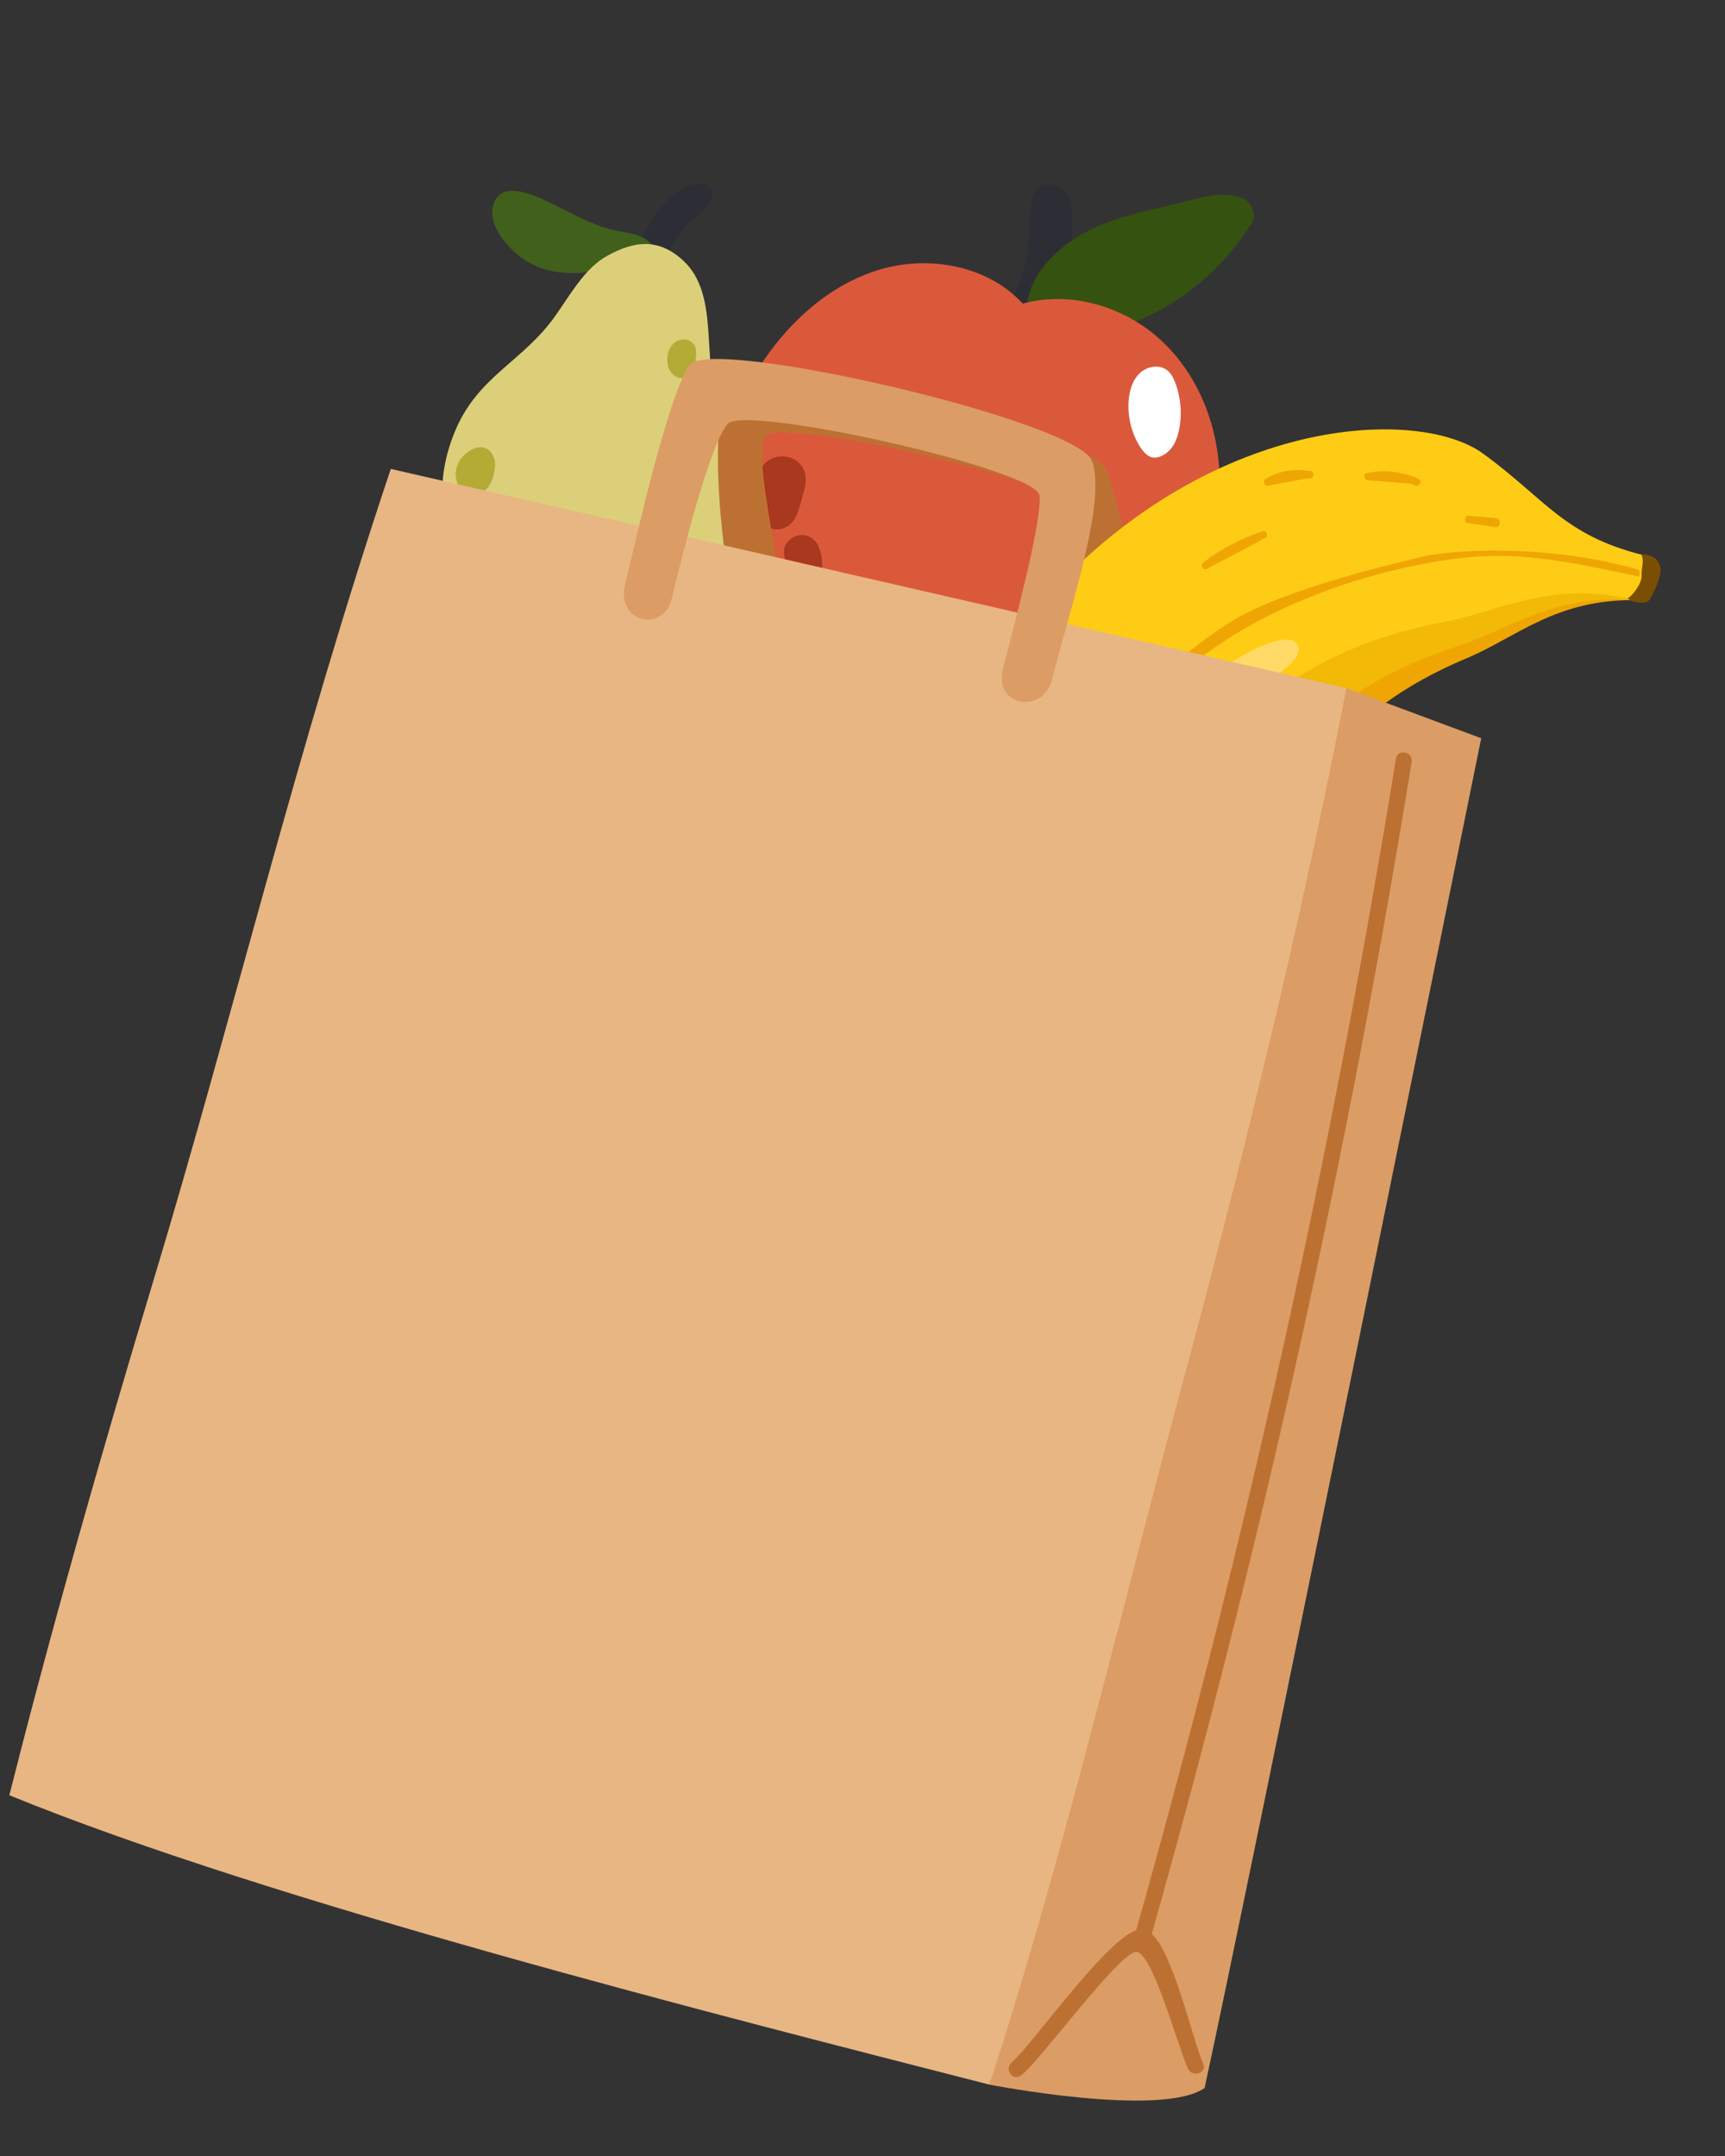 <svg width="180" height="225" viewBox="0 0 180 225" fill="none" xmlns="http://www.w3.org/2000/svg">
<rect x="0" y="0" width="180" height="225" fill="#333333" stroke="none"/>
<g clip-path="url(#clip0_55_3557)">
<path d="M70.892 24.393C71.853 23.102 73.326 22.289 74.178 20.953C74.776 20.018 73.907 19.09 72.942 19.173C69.324 19.485 66.469 24.662 66.353 27.898C66.313 29.001 68.04 29.745 68.582 28.607C69.276 27.15 69.923 25.696 70.892 24.393Z" fill="#2D2D36"/>
<path d="M68.121 25.64C67.233 24.587 66.23 24.417 64.94 24.199C62.244 23.744 60.231 22.544 57.821 21.372C56.226 20.597 52.537 18.64 51.549 21.147C50.63 23.478 53.249 26.263 55.06 27.314C58.45 29.283 62.469 28.46 65.96 27.277C66.241 27.181 66.423 26.998 66.526 26.785C66.601 26.848 66.694 26.902 66.753 26.973C67.549 27.916 68.916 26.577 68.124 25.64L68.121 25.64Z" fill="#41601C"/>
<path d="M74.873 41.648C73.235 37.313 75.051 30.729 71.336 27.238C68.723 24.783 66.131 25.145 63.303 26.733C61.252 27.882 59.881 30.121 58.164 32.653C54.704 37.758 49.864 39.129 47.43 45.125C45.436 50.036 45.465 55.543 50.006 58.601C51.749 59.774 53.054 59.873 55.016 60.163C57.77 60.57 59.956 60.922 62.544 62.005C63.546 62.423 64.519 62.774 65.589 62.978C74.454 64.668 78.26 57.475 78.011 50.477C77.891 47.137 75.912 44.401 74.871 41.648L74.873 41.648Z" fill="#DBD079"/>
<path d="M62.405 57.631C61.292 56.809 59.126 56.279 57.812 56.735C56.891 57.055 56.795 58.186 57.572 58.719C58.242 59.179 58.894 59.243 59.684 59.371C60.4 59.487 61.178 59.667 61.904 59.59C62.979 59.474 63.25 58.253 62.405 57.631Z" fill="#2D2D36"/>
<path d="M74.018 44.538C74.012 44.453 74.003 44.369 73.994 44.285C73.926 43.712 73.81 43.146 73.651 42.591C73.548 42.237 73.418 41.872 73.15 41.617C72.766 41.252 72.17 41.194 71.654 41.318C71.26 41.413 70.872 41.618 70.656 41.962C70.395 42.38 70.436 42.913 70.502 43.4C70.579 43.947 70.682 44.501 70.945 44.986C71.478 45.969 73.351 46.664 73.922 45.294C74.02 45.057 74.033 44.797 74.015 44.539L74.018 44.538Z" fill="#B3AB36"/>
<path d="M72.454 38.308C72.565 37.953 72.605 37.57 72.631 37.196C72.655 36.837 72.67 36.459 72.521 36.131C72.287 35.615 71.664 35.337 71.106 35.434C70.548 35.529 70.077 35.95 69.841 36.462C69.605 36.975 69.582 37.567 69.692 38.122C69.924 39.316 71.365 40.05 72.188 38.863C72.307 38.691 72.392 38.504 72.454 38.308Z" fill="#B3AB36"/>
<path d="M50.502 46.721C49.363 46.447 48.1 47.549 47.728 48.541C47.465 49.243 47.484 50.069 47.875 50.708C48.266 51.35 49.054 51.756 49.789 51.604C50.3 51.5 50.737 51.15 51.027 50.717C51.317 50.284 51.475 49.776 51.575 49.265C51.67 48.777 51.715 48.264 51.548 47.796C51.317 47.151 50.937 46.823 50.505 46.718L50.502 46.721Z" fill="#B3AB36"/>
<path d="M111.761 21.158C111.459 18.977 107.935 18.443 107.655 20.915C107.4 23.16 107.504 25.397 106.968 27.613C106.409 29.915 105.239 31.894 104.271 34.032C103.666 35.367 105.177 36.793 106.453 35.95C110.797 33.083 112.442 26.065 111.763 21.159L111.761 21.158Z" fill="#2D2D36"/>
<path d="M129.763 20.742C127.41 19.741 124.865 20.784 122.473 21.335C119.565 22.005 116.55 22.636 113.848 23.939C110.571 25.519 107.046 28.728 107.145 32.588C106.372 33.135 106.666 34.233 107.366 34.674C110.738 36.81 116.703 34.493 119.963 32.913C124.448 30.741 127.955 27.449 130.627 23.274C131.159 22.443 130.629 21.11 129.763 20.74L129.763 20.742Z" fill="#355210"/>
<path d="M127.204 52.051C127.278 51.026 127.286 49.994 127.225 48.965C126.918 43.86 124.792 38.791 120.988 35.364C117.185 31.936 111.661 30.336 106.724 31.686C103.127 27.77 97.117 26.622 92.002 28.075C86.887 29.529 82.647 33.257 79.665 37.65C77.175 41.321 76.508 45.404 76.205 49.832C75.957 53.481 76.926 57.29 78.969 60.341C80.868 63.175 83.628 65.398 86.741 66.799C90.717 68.587 95.132 69.04 99.143 70.728C100.029 71.1 100.862 71.639 101.763 71.932C102.774 72.26 103.874 72.479 104.922 72.67C107.07 73.063 109.273 73.185 111.445 72.943C116.73 72.353 121.246 68.248 123.694 63.692C125.627 60.097 126.92 56.114 127.208 52.056L127.204 52.051Z" fill="#DB593B"/>
<path d="M83.789 48.844C83.275 47.939 82.255 47.509 81.245 47.652C79.279 47.933 78.675 50.015 78.729 51.863C78.582 52.79 78.744 53.733 79.428 54.501C80.236 55.407 81.585 55.531 82.496 54.674C83.227 53.987 83.441 52.867 83.701 51.941C83.981 50.946 84.343 49.823 83.788 48.847L83.789 48.844Z" fill="#A8381E"/>
<path d="M85.783 58.692C85.776 58.627 85.763 58.568 85.754 58.503C85.759 58.302 85.744 58.105 85.691 57.922C85.615 57.672 85.542 57.421 85.469 57.17C85.164 56.285 84.345 55.714 83.398 55.855C82.57 55.978 81.676 56.795 81.807 57.717C81.844 57.973 81.88 58.231 81.915 58.486C81.97 58.881 82.098 59.221 82.289 59.511C83.027 61.144 86.03 60.679 85.783 58.692Z" fill="#A8381E"/>
<path d="M100.04 68.097C100.227 67.573 100.039 66.924 99.698 66.329C99.041 65.188 97.815 64.135 96.356 63.462C95.373 63.008 94.149 62.73 93.379 63.098C93.055 63.255 92.848 63.506 92.672 63.766C92.388 64.184 92.16 64.63 91.992 65.098C91.878 65.415 91.792 65.751 91.895 66.113C91.997 66.471 92.326 66.86 92.794 67.033C93.252 67.201 93.73 67.137 94.198 67.255C94.45 67.319 94.691 67.432 94.925 67.545C96.225 68.166 99.246 69.889 99.921 68.334C99.968 68.258 100.007 68.18 100.037 68.099L100.04 68.097Z" fill="#2D2D36"/>
<path d="M121.955 38.788C121.905 38.738 121.854 38.692 121.8 38.648C120.984 38.003 119.712 38.221 118.951 38.929C118.19 39.636 117.867 40.702 117.777 41.736C117.645 43.283 117.978 44.866 118.725 46.228C119.022 46.769 119.535 47.553 120.181 47.723C120.879 47.906 121.707 47.386 122.138 46.885C122.632 46.309 122.889 45.566 123.037 44.823C123.36 43.215 123.225 41.519 122.652 39.982C122.49 39.548 122.282 39.113 121.957 38.788L121.955 38.788Z" fill="white"/>
<path d="M76.194 39.719C78.233 36.919 114.129 45.181 115.504 49.14C116.879 53.102 120.667 67.132 118.741 74.664C117.839 78.192 113.028 77.248 113.925 73.737C115.524 67.484 110.527 55.113 110.378 52.516C110.226 49.92 81.62 43.589 79.914 45.477C78.21 47.366 82.558 62.676 81.612 66.698C80.78 70.232 77.803 69.067 77.007 65.518C74.642 54.969 74.152 42.519 76.194 39.717L76.194 39.719Z" fill="#BC7133"/>
<path d="M170.734 58.192C162.742 57.934 160.276 54.841 153.369 51.783C146.796 48.872 129.215 52.906 116.945 70.892C104.673 88.878 106.242 104.161 108.539 110.383C110.656 116.117 114.381 119.034 115.19 122.018C115.495 123.14 119.866 122.844 119.892 121.961C119.99 118.359 123.672 113.882 124.644 110.537C125.634 107.129 125.561 103.496 126.252 100.011C127.633 93.049 131.159 87.669 135.624 82.079C140.521 75.944 145.615 71.804 153.026 68.704C158.159 66.557 162.239 62.582 170.502 62.626C171.765 62.633 172.062 58.236 170.731 58.193L170.734 58.192Z" fill="#EFA603"/>
<path d="M170.72 60.337C161.602 60.293 157.462 60.641 151.9 62.759C146.171 64.941 140.571 68.119 135.822 72.005C126.72 79.452 121.104 90.894 118.88 102.244C117.615 108.694 117.044 114.992 117.784 121.581C117.837 122.055 117.358 122.044 117.303 121.565C115.984 109.842 117.845 98.483 122.679 87.868C125.227 82.274 128.59 76.967 133.096 72.726C137.409 68.668 147.701 63.838 149.869 62.804C152.036 61.771 161.035 59.03 170.558 59.677C170.75 59.691 170.872 60.336 170.72 60.337Z" fill="#D38E05"/>
<path d="M119.913 122.013C120.084 123.124 118.364 122.898 117.739 123.147C117.121 123.394 115.366 123.298 115.261 122.17C115.217 121.693 117.441 121.932 117.849 121.876C118.279 121.816 119.817 121.377 119.915 122.014L119.913 122.013Z" fill="#7B4F03"/>
<path d="M172.145 58.418C172.219 58.53 172.696 58.922 172.66 59.584C172.601 60.689 171.947 62.273 171.725 62.546C171.368 62.985 170.26 62.792 170.154 62.625C170.671 62.158 171.2 60.803 171.007 60.163C170.818 59.534 170.998 58.811 170.571 58.188C170.923 57.975 171.949 58.117 172.145 58.418Z" fill="#7B4F03"/>
<path d="M147.555 56.23C147.401 56.195 147.245 56.169 147.091 56.143C145.711 56.327 144.334 56.512 142.954 56.696C142.573 56.748 142.304 56.198 142.708 56.02C144.111 55.405 145.601 55.202 147.098 55.413C147.141 55.408 147.182 55.402 147.226 55.397C147.351 55.38 147.454 55.423 147.53 55.491C147.61 55.507 147.689 55.517 147.768 55.535C148.224 55.638 148.01 56.329 147.556 56.227L147.555 56.23Z" fill="#D38E05"/>
<path d="M137.283 57.729C137.248 57.729 137.212 57.734 137.176 57.737C135.971 58.24 134.769 58.744 133.564 59.247C133.199 59.4 132.836 58.949 133.154 58.656C134.226 57.67 135.565 57.115 137.007 57.024C137.017 57.02 137.025 57.017 137.035 57.013C137.135 56.971 137.229 56.976 137.31 57.006C137.778 56.998 137.748 57.722 137.283 57.729Z" fill="#D38E05"/>
<path d="M134.286 64.362C134.215 64.404 134.144 64.451 134.073 64.493C134.054 64.532 134.023 64.571 133.981 64.607C132.47 65.88 130.961 67.154 129.45 68.425C129.085 68.734 128.665 68.234 128.961 67.888C130.394 66.219 132.057 64.835 133.95 63.718C134.351 63.481 134.685 64.124 134.284 64.361L134.286 64.362Z" fill="#D38E05"/>
<path d="M156.397 58.021C156.476 58.229 156.358 58.536 156.06 58.555C155.157 58.613 154.252 58.672 153.35 58.729C152.943 58.755 152.874 58.066 153.284 58.013C154.177 57.899 155.072 57.789 155.965 57.675C156.209 57.645 156.369 57.83 156.395 58.018L156.397 58.021Z" fill="#D38E05"/>
<path d="M116.465 79.618C115.172 81.221 114.044 82.925 113.072 84.74C112.877 85.104 112.294 84.825 112.418 84.441C113.076 82.41 114.213 80.671 115.814 79.256C115.826 79.247 115.837 79.239 115.848 79.232C116.138 78.872 116.756 79.255 116.463 79.617L116.465 79.618Z" fill="#D38E05"/>
<path d="M114.607 92.259C114.431 93.395 114.257 94.532 114.08 95.67C114.024 96.036 113.423 96.18 113.365 95.735C113.2 94.512 113.38 93.343 113.885 92.226C113.899 92.143 113.934 92.076 113.982 92.025C114.035 91.957 114.104 91.924 114.173 91.916C114.395 91.859 114.649 91.977 114.607 92.259Z" fill="#D38E05"/>
<path d="M111.896 105.723C112.102 105.736 112.215 105.907 112.229 106.096C112.272 106.584 112.316 107.069 112.359 107.557C112.395 107.98 111.741 108.005 111.643 107.622L111.207 105.93C111.095 105.495 111.742 105.335 111.896 105.723Z" fill="#D38E05"/>
<path d="M171.384 58.056C163.076 57.096 160.775 53.658 153.841 49.872C147.243 46.27 128.566 48.952 114.212 66.633C99.856 84.315 100.161 100.377 102.015 107.06C103.724 113.22 107.351 116.581 107.936 119.762C108.157 120.957 112.74 121.027 112.841 120.11C113.256 116.364 117.484 112.019 118.79 108.615C120.119 105.15 120.358 101.354 121.382 97.785C123.428 90.649 127.572 85.349 132.711 79.908C138.351 73.939 144.018 70.062 152.015 67.474C157.554 65.683 162.152 61.893 170.761 62.653C172.078 62.769 172.77 58.213 171.387 58.055L171.384 58.056Z" fill="#F2B906"/>
<path d="M171.187 60.291C161.686 59.454 157.341 59.458 151.358 61.183C145.196 62.96 139.08 65.789 133.794 69.426C123.659 76.4 116.809 87.838 113.504 99.474C111.624 106.088 110.481 112.599 110.679 119.531C110.694 120.03 110.195 119.977 110.18 119.471C109.825 107.139 112.752 95.462 118.713 84.82C121.855 79.21 125.825 73.972 130.89 69.941C135.738 66.085 146.886 61.944 149.236 61.054C151.585 60.165 161.202 58.086 171.075 59.588C171.275 59.618 171.344 60.303 171.185 60.288L171.187 60.291Z" fill="#D69005"/>
<path d="M112.862 120.166C112.945 121.338 111.17 120.954 110.495 121.16C109.831 121.362 108.008 121.112 107.996 119.926C107.991 119.427 110.289 119.868 110.72 119.844C111.174 119.818 112.814 119.496 112.86 120.165L112.862 120.166Z" fill="#683F03"/>
<path d="M172.838 58.412C172.904 58.535 173.367 58.984 173.273 59.671C173.114 60.819 172.297 62.411 172.04 62.678C171.63 63.105 170.491 62.807 170.395 62.625C170.974 62.182 171.643 60.814 171.499 60.131C171.356 59.458 171.607 58.722 171.217 58.035C171.603 57.845 172.659 58.08 172.838 58.412Z" fill="#7B4F03"/>
<path d="M123.008 83.52C121.523 85.711 120.282 87.911 119.293 89.976C118.823 91.02 118.372 92.012 118.037 92.974C117.866 93.454 117.684 93.911 117.547 94.362C117.411 94.816 117.285 95.251 117.172 95.668C116.925 96.498 116.798 97.274 116.687 97.955C116.637 98.295 116.591 98.614 116.571 98.908C116.558 99.207 116.553 99.48 116.564 99.729C116.601 100.724 116.834 101.307 117.31 101.413C117.787 101.516 118.264 101.099 118.747 100.283C118.869 100.079 118.989 99.85 119.111 99.597C119.239 99.346 119.38 99.076 119.516 98.78C119.796 98.194 120.055 97.512 120.396 96.778C120.558 96.408 120.725 96.021 120.891 95.617C121.06 95.212 121.264 94.804 121.454 94.371C121.823 93.503 122.285 92.605 122.744 91.651C123.712 89.767 124.856 87.735 126.229 85.71C127.619 83.697 129.12 81.909 130.548 80.35C131.283 79.59 131.964 78.848 132.651 78.205C132.99 77.878 133.304 77.547 133.622 77.249C133.942 76.952 134.249 76.666 134.537 76.386C135.102 75.814 135.651 75.336 136.095 74.867C136.319 74.636 136.52 74.406 136.707 74.195C136.896 73.991 137.064 73.792 137.205 73.602C137.775 72.841 137.956 72.197 137.623 71.696C137.289 71.197 136.627 71.146 135.671 71.46C135.432 71.538 135.173 71.639 134.9 71.76C134.63 71.886 134.349 72.047 134.051 72.219C133.457 72.574 132.783 72.987 132.106 73.53C131.763 73.796 131.406 74.079 131.037 74.377C130.668 74.678 130.313 75.02 129.934 75.363C129.168 76.038 128.423 76.836 127.63 77.668C126.087 79.367 124.511 81.34 123.009 83.518L123.008 83.52Z" fill="#FFC215"/>
<path d="M147.398 54.001C147.24 53.952 147.081 53.911 146.92 53.872C145.467 53.945 144.013 54.017 142.56 54.089C142.159 54.11 141.925 53.513 142.361 53.364C143.877 52.846 145.448 52.761 146.989 53.113C147.034 53.111 147.078 53.108 147.123 53.106C147.255 53.1 147.361 53.153 147.431 53.231C147.514 53.252 147.595 53.273 147.677 53.299C148.145 53.446 147.861 54.148 147.397 54.004L147.398 54.001Z" fill="#D69005"/>
<path d="M136.559 54.675C136.522 54.672 136.485 54.674 136.448 54.672C135.15 55.093 133.85 55.512 132.552 55.933C132.158 56.06 131.818 55.559 132.176 55.281C133.379 54.348 134.823 53.885 136.334 53.915C136.344 53.911 136.354 53.909 136.365 53.905C136.471 53.869 136.568 53.882 136.651 53.922C137.139 53.954 137.047 54.707 136.561 54.675L136.559 54.675Z" fill="#D69005"/>
<path d="M132.855 61.327C132.775 61.365 132.7 61.406 132.622 61.447C132.597 61.487 132.562 61.524 132.517 61.557C130.832 62.753 129.147 63.95 127.46 65.143C127.052 65.434 126.659 64.876 126.997 64.541C128.635 62.926 130.49 61.629 132.561 60.627C133 60.414 133.292 61.114 132.853 61.327L132.855 61.327Z" fill="#D69005"/>
<path d="M156.456 56.634C156.52 56.857 156.373 57.168 156.06 57.163C155.114 57.146 154.168 57.127 153.22 57.11C152.793 57.104 152.781 56.377 153.211 56.36C154.154 56.319 155.095 56.281 156.037 56.241C156.294 56.23 156.444 56.435 156.456 56.634Z" fill="#D69005"/>
<path d="M112.957 75.684C111.47 77.245 110.147 78.92 108.977 80.729C108.742 81.089 108.158 80.749 108.321 80.359C109.185 78.299 110.52 76.586 112.311 75.249C112.323 75.24 112.336 75.234 112.35 75.226C112.684 74.875 113.293 75.328 112.956 75.681L112.957 75.684Z" fill="#D69005"/>
<path d="M109.918 88.696C109.635 89.865 109.355 91.035 109.072 92.204C108.98 92.583 108.343 92.68 108.318 92.211C108.254 90.923 108.541 89.718 109.165 88.599C109.187 88.514 109.229 88.448 109.286 88.4C109.347 88.334 109.42 88.304 109.494 88.304C109.73 88.265 109.987 88.409 109.915 88.698L109.918 88.696Z" fill="#D69005"/>
<path d="M105.919 102.495C106.132 102.527 106.233 102.715 106.236 102.913C106.238 103.425 106.24 103.935 106.244 104.447C106.247 104.892 105.561 104.861 105.49 104.455L105.182 102.653C105.102 102.191 105.792 102.079 105.918 102.498L105.919 102.495Z" fill="#D69005"/>
<path d="M171.454 57.926C163.153 55.861 161.272 52.075 154.738 47.327C148.521 42.808 129.226 43.077 112.339 59.122C95.453 75.168 93.645 91.493 94.646 98.511C95.568 104.982 98.803 108.866 98.977 112.167C99.042 113.408 103.682 114.081 103.906 113.162C104.821 109.419 109.68 105.568 111.452 102.288C113.257 98.948 113.999 95.133 115.508 91.648C118.523 84.683 123.423 79.85 129.353 75.009C135.857 69.696 142.115 66.512 150.567 64.935C156.42 63.845 161.581 60.606 170.215 62.507C171.536 62.798 172.836 58.27 171.456 57.926L171.454 57.926Z" fill="#FFCC15"/>
<path d="M170.955 60.165C161.431 58.071 157.022 57.504 150.728 58.468C144.245 59.461 137.672 61.527 131.83 64.522C120.631 70.264 112.179 80.963 107.294 92.326C104.517 98.785 102.499 105.239 101.788 112.293C101.737 112.801 101.237 112.68 101.289 112.166C102.553 99.615 107.059 88.161 114.508 78.152C118.433 72.875 123.148 68.086 128.816 64.665C134.24 61.391 146.094 58.655 148.593 58.062C151.094 57.467 161.121 56.623 170.935 59.441C171.132 59.499 171.114 60.2 170.954 60.167L170.955 60.165Z" fill="#EFA603"/>
<path d="M103.922 113.224C103.851 114.421 102.102 113.8 101.391 113.92C100.692 114.039 98.876 113.544 99.02 112.342C99.082 111.835 101.355 112.586 101.792 112.616C102.256 112.649 103.962 112.539 103.922 113.224Z" fill="#683F03"/>
<path d="M172.881 58.479C172.933 58.613 173.344 59.129 173.157 59.814C172.847 60.955 171.807 62.462 171.513 62.701C171.041 63.08 169.926 62.63 169.851 62.43C170.498 62.058 171.355 60.757 171.299 60.048C171.243 59.347 171.593 58.633 171.288 57.885C171.704 57.743 172.744 58.123 172.883 58.481L172.881 58.479Z" fill="#7B4F03"/>
<path d="M119.037 77.397C117.242 79.423 115.695 81.492 114.419 83.457C113.805 84.456 113.216 85.4 112.749 86.334C112.512 86.796 112.269 87.236 112.068 87.678C111.871 88.12 111.686 88.544 111.514 88.952C111.156 89.76 110.923 90.532 110.723 91.206C110.627 91.547 110.539 91.861 110.479 92.16C110.426 92.46 110.387 92.738 110.363 92.99C110.269 94.003 110.429 94.627 110.896 94.793C111.366 94.962 111.905 94.6 112.504 93.835C112.653 93.643 112.806 93.427 112.963 93.188C113.124 92.95 113.304 92.694 113.48 92.413C113.842 91.855 114.194 91.199 114.636 90.498C114.85 90.146 115.068 89.774 115.291 89.385C115.516 88.996 115.778 88.61 116.026 88.197C116.514 87.364 117.101 86.517 117.692 85.608C118.921 83.825 120.351 81.915 122.008 80.042C123.683 78.183 125.44 76.568 127.095 75.173C127.94 74.499 128.729 73.836 129.509 73.273C129.897 72.987 130.256 72.692 130.621 72.432C130.985 72.174 131.334 71.922 131.664 71.679C132.313 71.173 132.931 70.761 133.445 70.344C133.705 70.139 133.937 69.933 134.155 69.745C134.374 69.561 134.569 69.383 134.739 69.208C135.416 68.512 135.687 67.881 135.413 67.33C135.141 66.78 134.475 66.642 133.465 66.832C133.212 66.881 132.937 66.948 132.644 67.036C132.352 67.129 132.048 67.253 131.722 67.391C131.074 67.674 130.335 68.003 129.576 68.465C129.193 68.687 128.794 68.929 128.382 69.182C127.969 69.439 127.564 69.738 127.136 70.035C126.272 70.621 125.409 71.332 124.497 72.068C122.708 73.589 120.849 75.383 119.038 77.393L119.037 77.397Z" fill="#FFDA66"/>
<path d="M147.659 50.668C147.505 50.596 147.348 50.535 147.192 50.474C145.707 50.357 144.225 50.241 142.741 50.122C142.333 50.089 142.173 49.456 142.636 49.36C144.241 49.031 145.847 49.154 147.363 49.711C147.409 49.716 147.455 49.718 147.5 49.723C147.635 49.734 147.734 49.801 147.795 49.889C147.875 49.923 147.957 49.951 148.035 49.99C148.49 50.199 148.109 50.876 147.657 50.667L147.659 50.668Z" fill="#EFA603"/>
<path d="M136.579 49.929C136.541 49.919 136.504 49.919 136.467 49.912C135.094 50.168 133.722 50.423 132.35 50.679C131.934 50.757 131.656 50.204 132.054 49.969C133.397 49.18 134.922 48.901 136.45 49.129C136.46 49.127 136.472 49.125 136.482 49.123C136.594 49.103 136.693 49.128 136.771 49.178C137.26 49.276 137.069 50.026 136.579 49.929Z" fill="#EFA603"/>
<path d="M131.946 56.19C131.861 56.22 131.779 56.25 131.695 56.279C131.664 56.316 131.625 56.35 131.574 56.379C129.706 57.37 127.84 58.362 125.973 59.352C125.52 59.592 125.195 58.976 125.583 58.68C127.459 57.258 129.51 56.186 131.741 55.441C132.215 55.283 132.418 56.029 131.944 56.187L131.946 56.19Z" fill="#EFA603"/>
<path d="M156.502 54.528C156.537 54.762 156.345 55.059 156.029 55.011C155.071 54.868 154.115 54.726 153.156 54.586C152.723 54.521 152.808 53.785 153.248 53.824C154.208 53.906 155.169 53.992 156.129 54.074C156.391 54.097 156.516 54.325 156.502 54.528Z" fill="#EFA603"/>
<path d="M109.872 68.134C108.159 69.52 106.595 71.045 105.171 72.727C104.885 73.063 104.338 72.639 104.555 72.267C105.702 70.294 107.283 68.731 109.274 67.611C109.288 67.603 109.301 67.599 109.316 67.594C109.316 67.594 109.316 67.594 109.316 67.592C109.701 67.281 110.257 67.821 109.869 68.135L109.872 68.134Z" fill="#EFA603"/>
<path d="M105.077 80.929C104.637 82.077 104.196 83.226 103.758 84.374C103.617 84.745 102.955 84.762 102.994 84.281C103.098 82.966 103.549 81.785 104.331 80.729C104.364 80.647 104.417 80.584 104.479 80.542C104.55 80.483 104.627 80.463 104.705 80.472C104.949 80.462 105.19 80.642 105.08 80.925L105.077 80.929Z" fill="#EFA603"/>
<path d="M99.208 94.394C99.421 94.455 99.499 94.659 99.474 94.859C99.409 95.377 99.344 95.895 99.278 96.416C99.221 96.866 98.53 96.745 98.515 96.323L98.44 94.456C98.42 93.976 99.134 93.954 99.208 94.394Z" fill="#EFA603"/>
<path d="M140.5 71.808L154.562 77.044C154.562 77.044 129.488 200.648 125.696 217.908C121.192 221.047 103.236 217.551 103.236 217.551L140.5 71.808Z" fill="#DB9D65"/>
<path d="M40.781 48.934C31.029 77.973 24.135 106.757 16.03 133.572C10.401 152.21 5.193 170.619 0.975 187.351C28.284 198.515 75.212 210.368 103.231 217.55C110.514 195.488 116.984 168.097 123.718 143.128C129.786 120.623 135.809 96.04 140.495 71.809L40.781 48.936L40.781 48.934Z" fill="#E8B683"/>
<path d="M71.965 38.071C74.144 35.078 112.491 43.907 113.96 48.136C115.429 52.366 111.84 62.85 109.784 70.893C108.821 74.659 103.681 73.649 104.639 69.903C106.346 63.229 108.646 54.514 108.484 51.741C108.322 48.968 77.762 42.205 75.941 44.222C74.121 46.239 71.133 58.091 70.121 62.384C69.233 66.157 64.313 64.901 65.202 61.124C66.459 55.789 69.786 41.063 71.967 38.073L71.965 38.071Z" fill="#DB9D65"/>
<path d="M105.6 215.206C107.546 213.575 115.441 202.357 118.545 201.47C129.931 161.256 138.986 120.421 145.664 79.161C145.836 78.096 147.476 78.444 147.305 79.504C140.627 120.771 131.569 161.619 120.179 201.839C122.389 203.683 124.468 212.936 125.555 215.371C125.993 216.355 124.394 216.857 123.958 215.884C122.852 213.404 120.297 203.873 118.597 203.706C116.898 203.539 108.209 215.518 106.502 216.618C105.596 217.2 104.773 215.901 105.6 215.206Z" fill="#BC7133"/>
</g>
<defs>
<clipPath id="clip0_55_3557">
<rect width="135.329" height="197.303" fill="white" transform="translate(48.875) rotate(14.342)"/>
</clipPath>
</defs>
</svg>
